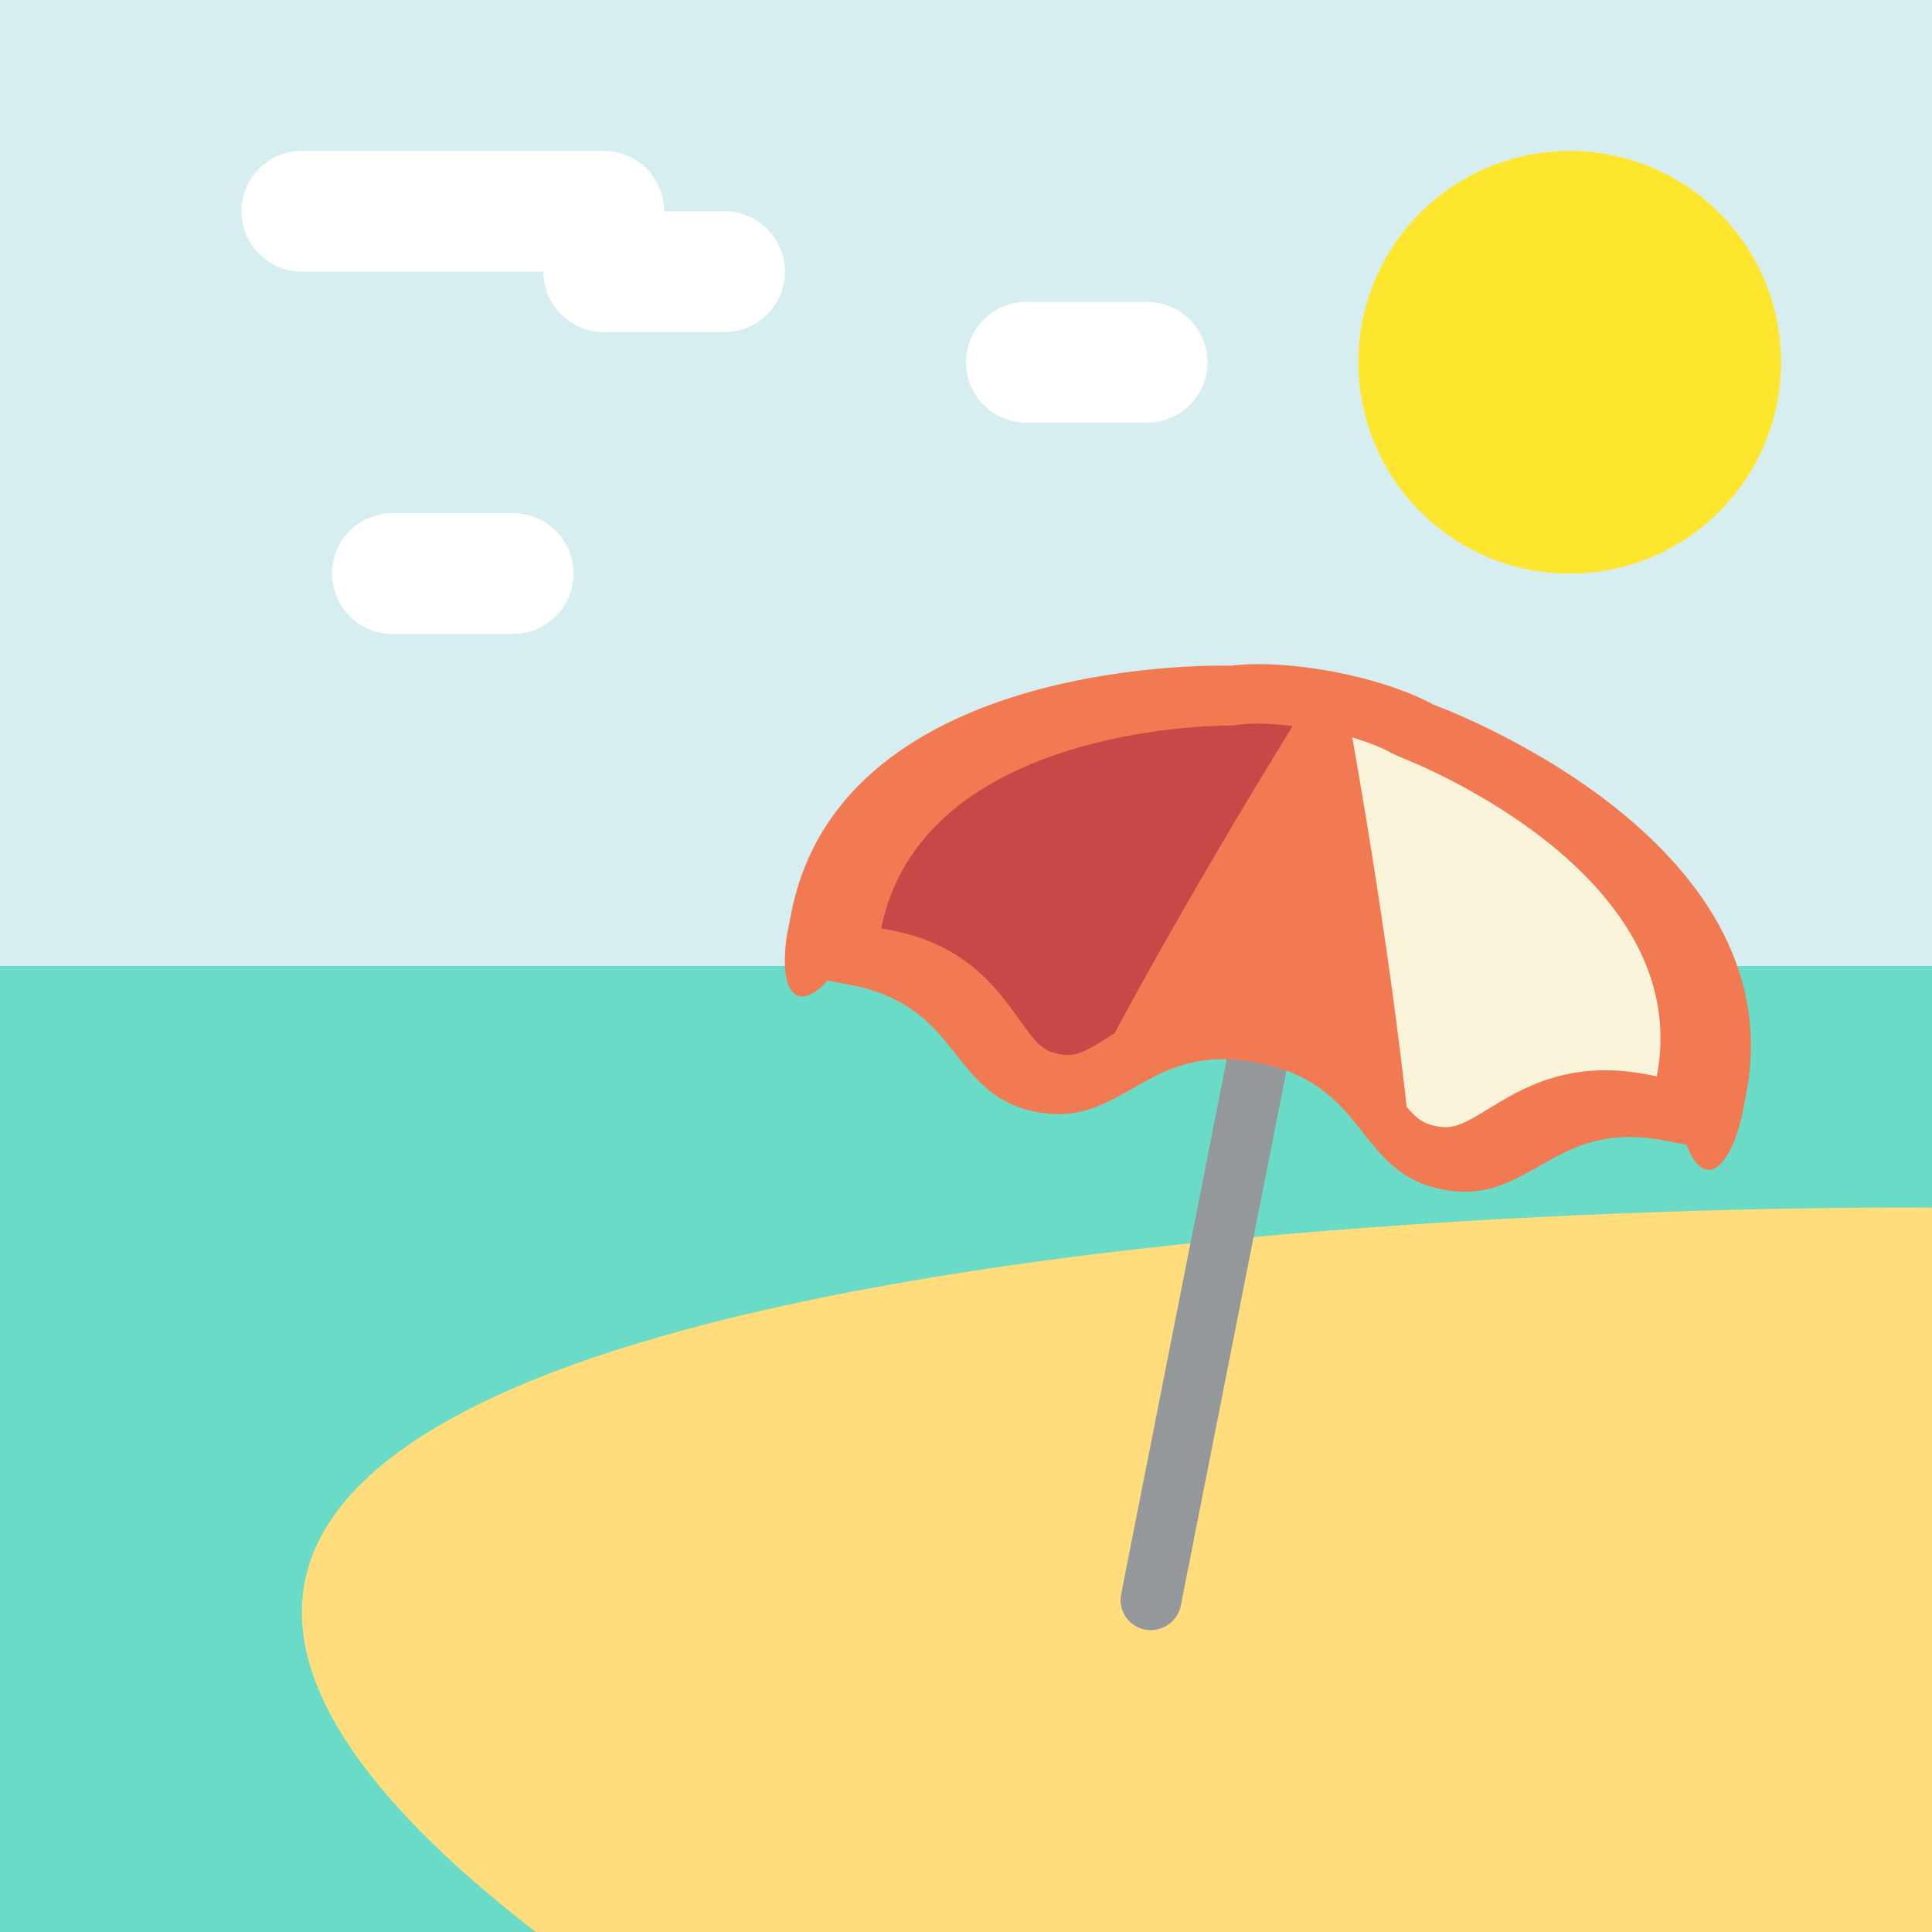 <svg xmlns="http://www.w3.org/2000/svg" width="64" height="64" viewBox="0 0 64 64"><path fill="#D6EEF0" d="M0 0h64v64H0z"/><circle fill="#FFE62E" cx="52" cy="12" r="7"/><path fill="#FFF" d="M22 7a2 2 0 0 1-2 2H10a2 2 0 0 1 0-4h10a2 2 0 0 1 2 2z"/><path fill="#FFF" d="M26 9a2 2 0 0 1-2 2h-4a2 2 0 0 1 0-4h4a2 2 0 0 1 2 2zM40 12a2 2 0 0 1-2 2h-4a2 2 0 0 1 0-4h4a2 2 0 0 1 2 2zM19 19a2 2 0 0 1-2 2h-4a2 2 0 0 1 0-4h4a2 2 0 0 1 2 2z"/><path fill="#6ADBC6" d="M0 32h64v32H0z"/><path fill="#FFDD7D" d="M64 40.004S-14.426 39.137 17.749 64H64V40.004z"/><path fill="#94989B" d="M39.117 53.18a1.017 1.017 0 0 1-1.184.803.999.999 0 0 1-.792-1.181l4.698-23.795a1.016 1.016 0 0 1 1.186-.802 1 1 0 0 1 .791 1.18L39.117 53.18z"/><path fill="#F27A52" d="M41.644 35.201c3.717.711 3.248 3.649 6.158 4.205 2.912.558 3.588-2.342 7.313-1.628l.753.144c.522 1.385 1.341.996 1.817-.866l.151-.776c1.699-8.593-10.345-12.935-10.345-12.935-1.74-.945-4.783-1.528-6.758-1.292 0 0-12.819-.411-14.519 8.181l-.152.778c-.266 1.902.344 2.564 1.357 1.472l.759.144c3.715.711 3.246 3.648 6.157 4.206 2.912.555 3.592-2.342 7.309-1.633z"/><path fill="#F9F3D9" d="M46.386 25.081l-.262-.122c-.351-.198-.818-.377-1.328-.531.509 2.882 1.287 7.607 1.801 12.236.322.389.559.563.98.643.572.107.885-.059 1.704-.56 1.136-.696 2.694-1.649 5.261-1.157l.342.064c1.314-6.842-8.403-10.537-8.498-10.573z"/><path fill="#C94747" d="M40.965 24.018l-.275.018c-.098-.001-10.126-.054-11.5 6.717l.336.064c2.46.47 3.491 1.912 4.245 2.966.541.76.757 1.028 1.311 1.134.549.105.852-.064 1.644-.568.063-.04.133-.082.196-.125 2.118-3.936 4.438-7.801 5.898-10.173-.694-.089-1.353-.109-1.855-.033z"/></svg>